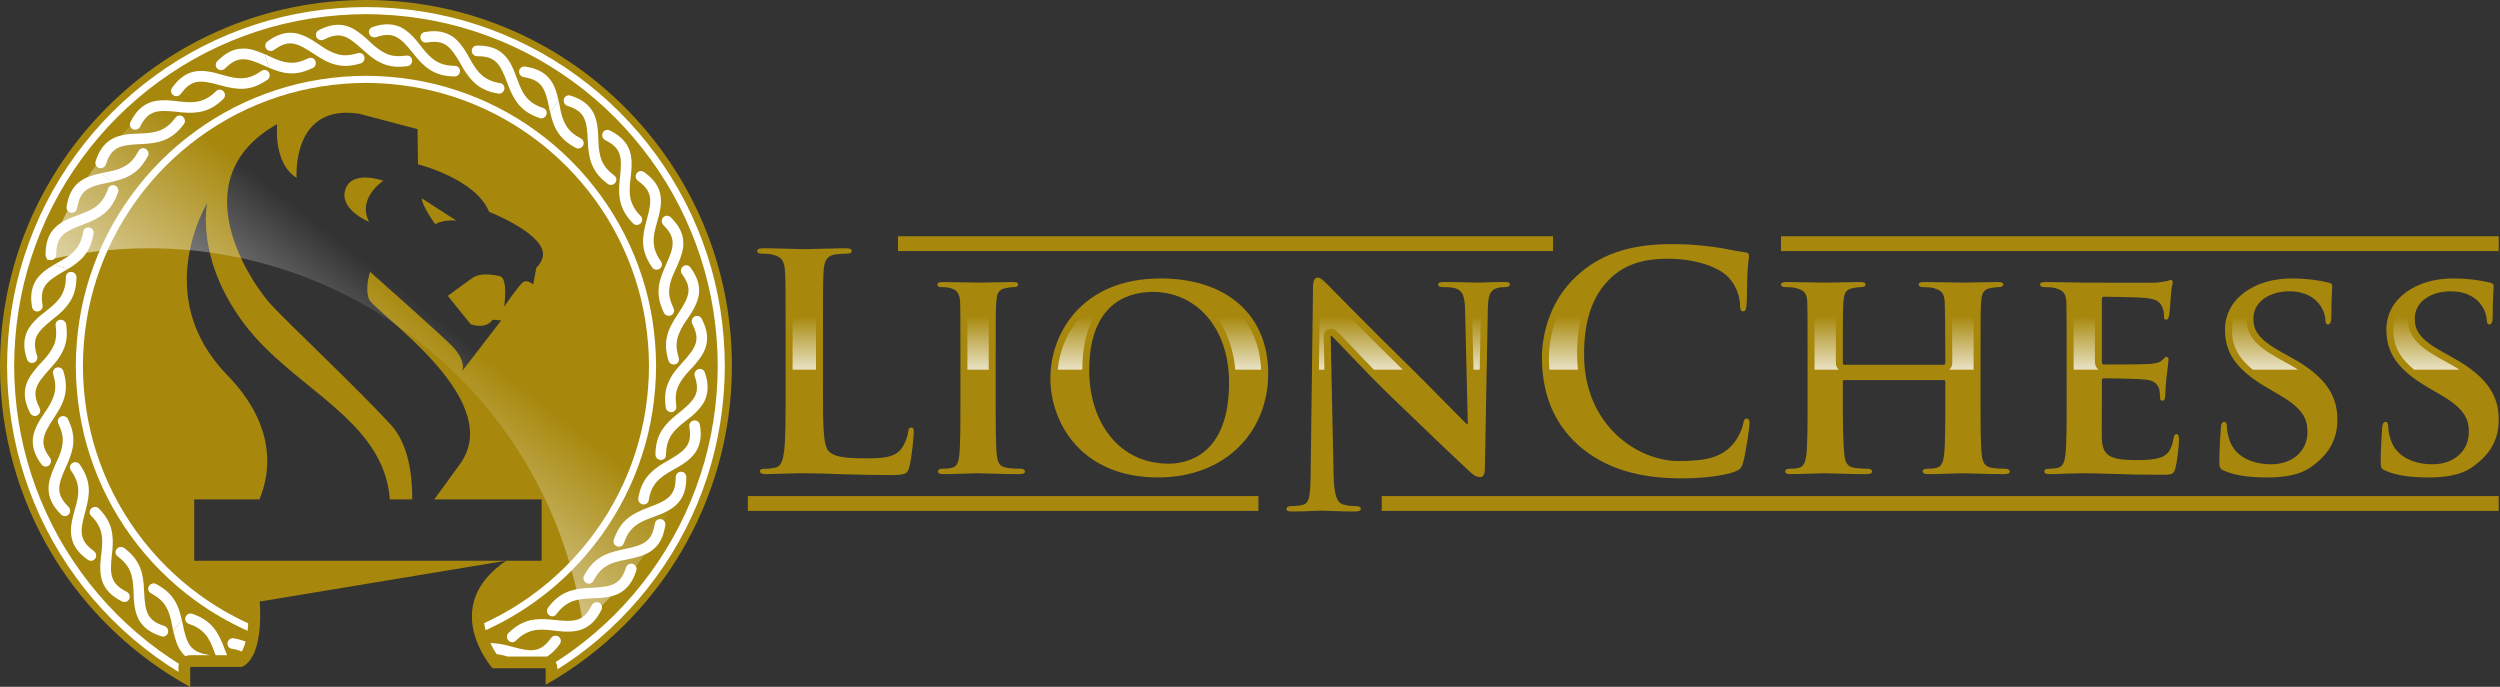 <?xml version="1.0" encoding="utf-8"?>
<!-- Generator: Adobe Illustrator 16.0.0, SVG Export Plug-In . SVG Version: 6.00 Build 0)  -->
<!DOCTYPE svg PUBLIC "-//W3C//DTD SVG 1.1//EN" "http://www.w3.org/Graphics/SVG/1.1/DTD/svg11.dtd">
<svg version="1.1" id="Layer_1" xmlns="http://www.w3.org/2000/svg" xmlns:xlink="http://www.w3.org/1999/xlink" x="0px" y="0px"
	 width="653.989px" height="179.666px" viewBox="0 0 653.989 179.666" enable-background="new 0 0 653.989 179.666"
	 xml:space="preserve">
<rect x="0" y="0" width="653.989" height="179.666" fill="#333333" stroke="none"/>
<g>
	<g>
		<g>
			<path fill="#A7880C" d="M191.462,95.73c0-52.869-42.86-95.73-95.733-95.73C42.861,0,0,42.861,0,95.73
				c0,36.208,20.105,67.716,49.758,83.982v-5.248h13.536c6.058-2.85,4.633-17.101,4.633-17.101l64.48-10.686H50.803v-16.031h17.06
				c2.856-6.851,4.688-19.061-8.459-32.576c-20.137-20.701-5.217-44.885-5.217-44.885s-3.188,14.385,9.7,31.542
				c12.782,17.02,36.538,24.913,38.1,45.919h5.854c0.039-6.296-0.954-14.462-5.599-19.533c-8.409-9.18-26.659-26.384-31.301-31.38
				c-4.641-4.994-24.333-32.696,1.569-47.271c0,0-1.151,10.206,5.085,14.06c0,0-1.426-19.538,16.36-16.766l15.267,4.023l0.129,9.205
				c0,0,15.098,3.753,18.587,12.427c0,0,15.304,5.954,14.055,11.808c0,0-0.251,1.443-1.695,2.829l-0.817,4.396
				c0,0-1.648-1.581-2.854-0.468c-1.202,1.118-4.735,6.244-4.735,6.244s1.089-7.51-1.142-7.972c0,0-4.722-1.257-7.104,0.424
				c-2.378,1.677-6.496,4.724-6.496,4.724l5.992,7.431c0,0,3.884,1.488,5.728-1.19l2.245,0.186l-10.203,13.25
				c0,0,1.37-2.682-3.151-7.061c-4.521-4.372-20.922-18.875-20.922-18.875s-1.426,3.754-0.369,7.027
				c1.048,3.275,35.43,25.621,24.264,42.657l-7.124,9.826h28.09v16.031h-9.289c-17.811,12.114-3.563,28.145-3.563,28.145h13.896
				v4.31C171.824,162.706,191.462,131.514,191.462,95.73z"/>
			<path fill="#A7880C" d="M119.389,57.717l-9.039-5.828c-0.018,1.916,3.479,6.734,3.479,6.734
				C116.374,57.319,119.389,57.717,119.389,57.717z"/>
			<path fill="#A7880C" d="M100.291,47.288c0,0-8.229-2.989-9.946,2.272c-1.714,5.26,6.188,8.473,6.188,8.473
				C93.35,51.716,100.291,47.288,100.291,47.288z"/>
		</g>
		<g>
			<path fill="#FFFFFF" d="M181.824,118.489c1.314-1.923,1.817-4.255,1.248-7.358c-0.134-0.79-0.859-1.291-1.618-1.132
				c-0.759,0.159-1.257,0.898-1.122,1.669c0.767,4.611-0.905,6.128-5.515,8.785c-0.387,0.211-0.749,0.414-1.097,0.619l0.004,0.002
				c-1.828,1.066-3.05,2.081-4.096,3.223c-1.384,1.622-2.251,3.536-2.648,6.047c-0.137,0.708,0.358,1.417,1.105,1.581
				c0.745,0.157,1.501-0.303,1.612-1.042c0.306-2.078,1.012-3.554,2.068-4.829c0.975-1.115,2.344-2.055,4.39-3.186
				c0.393-0.218,0.776-0.426,1.14-0.639l-0.681-0.22l0.674,0.219C179.306,121.087,180.733,119.945,181.824,118.489z"/>
			<path fill="#FFFFFF" d="M179.535,124.787c-0.012-0.81-0.654-1.418-1.424-1.383c-0.768,0.039-1.375,0.691-1.353,1.474
				c-0.027,4.667-1.858,5.916-6.879,7.782c-2.569,0.936-4.31,1.814-5.727,2.979c-1.626,1.374-2.765,3.146-3.588,5.538
				c-0.237,0.68,0.141,1.467,0.853,1.741c0.71,0.28,1.5-0.077,1.753-0.777c0.67-1.977,1.537-3.365,2.826-4.424
				c1.092-0.971,2.641-1.657,4.834-2.453c2.737-0.969,4.804-1.891,6.283-3.415C178.783,130.181,179.564,127.923,179.535,124.787z"/>
			<path fill="#FFFFFF" d="M151.99,164.734c2.2-0.779,3.961-2.379,5.341-5.212c0.356-0.716,0.066-1.547-0.642-1.866
				c-0.706-0.317-1.548-0.017-1.892,0.682c-2.096,4.183-4.336,4.424-9.629,3.86c-0.434-0.055-0.853-0.1-1.252-0.139l0.002,0.004
				c-2.103-0.207-3.696-0.113-5.209,0.204c-2.068,0.505-3.897,1.547-5.698,3.342c-0.523,0.492-0.543,1.362-0.026,1.932
				c0.509,0.567,1.382,0.624,1.919,0.105c1.465-1.511,2.906-2.283,4.506-2.696c1.437-0.342,3.105-0.29,5.427-0.004
				c0.445,0.055,0.877,0.106,1.295,0.151l-0.007-0.004C148.431,165.354,150.252,165.272,151.99,164.734z"/>
			<path fill="#FFFFFF" d="M174.048,137.378c0.104-0.796-0.434-1.503-1.201-1.586c-0.769-0.083-1.443,0.479-1.562,1.248
				c-0.763,4.593-2.745,5.558-8.006,6.616c-0.426,0.083-0.828,0.171-1.22,0.261l1.656,1.204l-1.649-1.2
				c-2.019,0.487-3.613,0.985-4.887,1.809c-1.856,1.079-3.219,2.687-4.412,4.917c-0.329,0.641-0.078,1.48,0.585,1.861
				c0.657,0.382,1.488,0.147,1.837-0.512c1.005-1.817,2.012-3.111,3.481-3.935c1.26-0.765,2.822-1.265,5.169-1.667
				c0.436-0.088,0.854-0.173,1.264-0.266l-0.006-0.003c2.223-0.496,4.043-1.061,5.456-2.151
				C172.458,142.584,173.568,140.477,174.048,137.378z"/>
			<path fill="#FFFFFF" d="M166.45,149.257c0.26-0.755-0.189-1.549-0.921-1.745c-0.731-0.197-1.538,0.214-1.771,0.96
				c-1.427,4.455-3.601,5.039-8.928,5.283c-2.74,0.091-4.677,0.39-6.365,1.072c-1.986,0.802-3.607,2.133-5.121,4.179
				c-0.422,0.585-0.325,1.423,0.276,1.913c0.599,0.496,1.464,0.4,1.9-0.211c1.248-1.674,2.509-2.71,4.046-3.349
				c1.388-0.526,2.993-0.79,5.362-0.834c2.913-0.064,5.126-0.348,7.037-1.303C164.033,154.125,165.501,152.251,166.45,149.257z"/>
			<path fill="#FFFFFF" d="M184.39,97.463c-0.254-0.761-1.047-1.141-1.769-0.869c-0.726,0.271-1.11,1.079-0.863,1.817
				c1.466,4.441,0.061,6.194-4.094,9.532c-2.188,1.676-3.534,3.065-4.52,4.606c-1.129,1.817-1.668,3.845-1.681,6.386
				c0,0.723,0.572,1.341,1.348,1.387c0.777,0.049,1.414-0.535,1.408-1.286c0.031-2.089,0.442-3.668,1.302-5.085
				c0.814-1.245,1.969-2.398,3.848-3.831c2.354-1.763,3.91-3.303,4.93-5.195C185.285,102.815,185.423,100.44,184.39,97.463z"/>
			<path fill="#FFFFFF" d="M156.527,36.532c-0.067-2.911-0.346-5.126-1.302-7.037c-1.098-2.071-2.971-3.535-5.964-4.485
				c-0.754-0.26-1.551,0.187-1.749,0.921c-0.191,0.731,0.216,1.538,0.962,1.77c4.457,1.428,5.043,3.6,5.283,8.929
				c0.087,2.739,0.388,4.676,1.075,6.368c0.803,1.979,2.129,3.605,4.177,5.116c0.583,0.424,1.424,0.325,1.916-0.274
				c0.492-0.6,0.399-1.464-0.214-1.902c-1.67-1.249-2.711-2.507-3.347-4.043C156.837,40.502,156.576,38.902,156.527,36.532z"/>
			<path fill="#FFFFFF" d="M173.474,56.886c-0.522,0.578-0.446,1.446,0.085,2c3.289,3.305,2.899,5.483,0.663,10.366
				c-0.181,0.394-0.35,0.771-0.501,1.135l0.007-0.003c-0.791,1.922-1.322,3.504-1.411,5.018c-0.225,2.134,0.294,4.174,1.376,6.456
				c0.326,0.646,1.151,0.933,1.85,0.623c0.696-0.308,0.999-1.116,0.672-1.788c-0.865-1.885-1.341-3.451-1.127-5.129
				c0.113-1.468,0.628-3.022,1.684-5.16c0.184-0.406,0.362-0.797,0.525-1.179l-0.007,0.003c0.899-2.085,1.521-3.899,1.464-5.684
				c-0.013-2.357-1.067-4.493-3.288-6.703C174.877,56.287,173.992,56.315,173.474,56.886z"/>
			<path fill="#FFFFFF" d="M178.671,69.692c-0.596,0.479-0.734,1.372-0.266,1.998c2.765,3.775,1.969,5.877-0.982,10.332
				c-1.502,2.259-2.479,4.01-2.87,5.771c-0.566,2.08-0.387,4.174,0.337,6.601c0.217,0.689,0.994,1.103,1.728,0.907
				c0.739-0.193,1.152-0.947,0.938-1.661c-0.581-1.997-0.746-3.624-0.314-5.242c0.416-1.437,1.091-2.88,2.487-4.828
				c1.631-2.386,2.75-4.352,3.077-6.454c0.339-2.323-0.317-4.611-2.185-7.141C180.159,69.322,179.261,69.215,178.671,69.692z"/>
			<path fill="#FFFFFF" d="M181.681,82.814c-0.672,0.382-0.93,1.242-0.571,1.93c2.14,4.158,1.037,6.107-2.563,10.059
				c-0.289,0.32-0.561,0.626-0.812,0.923h0.006c-1.435,1.583-2.321,2.93-2.903,4.345c-0.871,1.966-1.023,4.065-0.672,6.573
				c0.113,0.714,0.82,1.24,1.575,1.16c0.754-0.08,1.277-0.759,1.177-1.5c-0.272-2.062-0.185-3.695,0.484-5.23
				c0.624-1.355,1.523-2.682,3.189-4.388c0.313-0.329,0.617-0.645,0.9-0.96h-0.007c1.476-1.702,2.597-3.228,3.143-4.947
				c0.665-2.237,0.405-4.598-1.067-7.384C183.195,82.682,182.359,82.43,181.681,82.814z"/>
			<path fill="#FFFFFF" d="M38.697,40.808c0.331-0.64,0.074-1.479-0.587-1.859c-0.659-0.382-1.485-0.146-1.838,0.514
				c-1.004,1.816-2.009,3.108-3.481,3.931c-1.258,0.767-2.82,1.266-5.166,1.669c-0.438,0.086-0.859,0.171-1.265,0.263l3.034,2.21
				c2.015-0.491,3.613-0.987,4.889-1.806C36.139,44.646,37.496,43.037,38.697,40.808z"/>
			<path fill="#FFFFFF" d="M58.8,169.877c-0.937-2.567-1.814-4.312-2.978-5.728c-1.375-1.625-3.147-2.766-5.542-3.592
				c-0.679-0.232-1.465,0.144-1.74,0.857c-0.278,0.712,0.076,1.502,0.778,1.751c1.977,0.673,3.368,1.535,4.423,2.827
				c0.971,1.093,1.654,2.643,2.452,4.835c0.071,0.199,0.142,0.369,0.212,0.561h2.985C59.196,170.917,59.003,170.424,58.8,169.877z"
				/>
			<path fill="#FFFFFF" d="M164.738,39.469c-0.777-2.199-2.377-3.961-5.211-5.34c-0.716-0.358-1.547-0.065-1.865,0.642
				c-0.322,0.706-0.018,1.549,0.682,1.893c4.178,2.094,4.419,4.332,3.861,9.626c-0.056,0.435-0.103,0.854-0.146,1.25l0.007-0.005
				c-0.204,2.105-0.111,3.701,0.209,5.213c0.504,2.071,1.545,3.898,3.34,5.698c0.492,0.523,1.362,0.54,1.933,0.026
				c0.565-0.509,0.623-1.381,0.104-1.918c-1.513-1.462-2.281-2.906-2.7-4.508c-0.332-1.434-0.286-3.104,0-5.424
				c0.054-0.445,0.105-0.876,0.152-1.297l-0.006,0.006C165.36,43.026,165.272,41.204,164.738,39.469z"/>
			<path fill="#FFFFFF" d="M146.104,166.528c-0.649-0.422-1.521-0.248-1.963,0.398c-2.758,3.754-4.977,3.7-10.136,2.264
				c-2.319-0.658-4.093-0.966-5.734-0.951c0.548,1.139,1.125,2.101,1.627,2.854c0.862,0.12,1.824,0.343,2.928,0.652h9.914
				c0.108,0,0.207,0.022,0.315,0.032c1.206-0.721,2.321-1.802,3.389-3.294C146.908,167.82,146.746,166.951,146.104,166.528z"/>
			<path fill="#FFFFFF" d="M26.726,151.985c0.775,2.205,2.376,3.962,5.21,5.34c0.717,0.361,1.546,0.065,1.865-0.641
				c0.318-0.709,0.02-1.545-0.682-1.891c-4.181-2.099-4.424-4.335-3.862-9.63c0.056-0.435,0.104-0.854,0.143-1.247l-0.006,0.004
				c0.206-2.107,0.112-3.701-0.205-5.218c-0.504-2.069-1.544-3.898-3.342-5.694c-0.492-0.523-1.362-0.54-1.932-0.028
				c-0.567,0.51-0.621,1.384-0.104,1.92c1.513,1.464,2.283,2.908,2.699,4.507c0.336,1.436,0.285,3.103,0.002,5.426
				c-0.057,0.441-0.109,0.875-0.153,1.295l1.828-1.331l-1.821,1.328C26.101,148.425,26.188,150.252,26.726,151.985z"/>
			<path fill="#FFFFFF" d="M18.683,140.337c0.364,2.332,1.745,4.281,4.293,6.104c0.661,0.465,1.53,0.305,1.951-0.34
				c0.424-0.651,0.25-1.522-0.396-1.963c-3.756-2.758-3.7-4.974-2.262-10.136c0.738-2.623,1.066-4.56,0.944-6.382
				c-0.143-2.13-0.937-4.078-2.377-6.155c-0.411-0.59-1.27-0.746-1.912-0.331c-0.642,0.412-0.817,1.262-0.396,1.874
				c1.189,1.71,1.836,3.212,1.92,4.889c0.142,1.451-0.198,3.102-0.854,5.354C18.79,136.022,18.31,138.256,18.683,140.337z"/>
			<path fill="#FFFFFF" d="M172.777,51.117c-0.362-2.33-1.744-4.278-4.292-6.104c-0.659-0.463-1.53-0.3-1.951,0.344
				c-0.428,0.646-0.251,1.517,0.397,1.96c3.754,2.76,3.699,4.973,2.262,10.135c-0.741,2.624-1.067,4.56-0.948,6.381
				c0.147,2.129,0.938,4.082,2.379,6.159c0.415,0.588,1.272,0.745,1.913,0.329c0.643-0.414,0.817-1.26,0.396-1.874
				c-1.191-1.71-1.838-3.212-1.916-4.887c-0.147-1.453,0.194-3.102,0.847-5.354C172.67,55.433,173.153,53.202,172.777,51.117z"/>
			<path fill="#FFFFFF" d="M146.132,26.358l-2.206,3.031c0.489,2.016,0.985,3.616,1.808,4.892c1.076,1.855,2.688,3.213,4.916,4.411
				c0.642,0.334,1.485,0.074,1.858-0.586c0.385-0.658,0.149-1.486-0.511-1.835c-1.815-1.006-3.107-2.013-3.932-3.485
				c-0.766-1.256-1.264-2.817-1.669-5.164C146.309,27.186,146.229,26.764,146.132,26.358z"/>
			<path fill="#FFFFFF" d="M23.543,119.185c2.452,7.551,6.102,14.721,10.791,21.144c4.668,6.437,10.361,12.128,16.798,16.797
				c4.249,3.099,8.832,5.738,13.63,7.884c0.08-0.638,0.137-1.286,0.179-1.943c-4.472-2.045-8.743-4.535-12.718-7.438
				c-6.279-4.557-11.836-10.111-16.392-16.391c-4.574-6.266-8.133-13.259-10.523-20.625c-2.413-7.366-3.583-15.108-3.622-22.886
				c0.039-7.772,1.208-15.518,3.622-22.882c2.39-7.363,5.949-14.358,10.523-20.622c4.556-6.281,10.113-11.836,16.392-16.391
				c6.265-4.577,13.259-8.136,20.623-10.529c7.366-2.409,15.11-3.578,22.883-3.622c7.776,0.043,15.52,1.212,22.885,3.622
				c7.367,2.394,14.36,5.953,20.625,10.529c6.281,4.554,11.836,10.11,16.394,16.391c4.57,6.264,8.131,13.259,10.52,20.622
				c2.414,7.364,3.581,15.11,3.622,22.882c-0.041,7.777-1.208,15.52-3.622,22.886c-2.389,7.366-5.949,14.359-10.52,20.625
				c-4.558,6.279-10.112,11.834-16.394,16.391c-3.932,2.871-8.153,5.341-12.574,7.375c0.087,0.638,0.209,1.262,0.363,1.862
				c4.678-2.119,9.149-4.71,13.3-7.739c6.438-4.669,12.13-10.36,16.8-16.797c4.687-6.422,8.34-13.592,10.789-21.144
				c2.474-7.555,3.674-15.492,3.711-23.459c-0.037-7.963-1.237-15.902-3.711-23.454c-2.449-7.552-6.103-14.722-10.789-21.143
				c-4.67-6.435-10.361-12.129-16.8-16.799c-6.421-4.688-13.587-8.338-21.141-10.79c-7.552-2.475-15.488-3.673-23.458-3.71
				c-7.962,0.037-15.904,1.236-23.456,3.71c-7.55,2.452-14.721,6.102-21.142,10.79C44.695,39,39.002,44.695,34.334,51.129
				c-4.689,6.42-8.339,13.591-10.791,21.143c-2.475,7.551-3.672,15.491-3.712,23.454C19.871,103.692,21.069,111.63,23.543,119.185z"
				/>
			<path fill="#FFFFFF" d="M59.535,168.087c-0.16,0.734,0.301,1.493,1.042,1.608c1.016,0.15,1.883,0.401,2.659,0.734
				c0.41-0.679,0.74-1.571,1.003-2.583c-0.939-0.389-1.962-0.688-3.127-0.872C60.41,166.839,59.695,167.337,59.535,168.087z"/>
			<path fill="#FFFFFF" d="M23.372,59.533c-0.738-0.16-1.497,0.3-1.609,1.042c-0.309,2.076-1.012,3.554-2.069,4.826
				c-0.973,1.113-2.341,2.056-4.391,3.187c-0.394,0.216-0.773,0.427-1.14,0.637l3.569,1.159c1.834-1.068,3.056-2.082,4.101-3.225
				c1.38-1.623,2.251-3.535,2.648-6.05C24.618,60.409,24.123,59.692,23.372,59.533z"/>
			<path fill="#FFFFFF" d="M12.794,121.764c0.592-0.479,0.729-1.375,0.266-1.999c-2.764-3.775-1.972-5.878,0.981-10.333
				c1.503-2.259,2.477-4.01,2.869-5.77c0.566-2.079,0.388-4.172-0.336-6.6c-0.22-0.69-0.994-1.104-1.732-0.907
				c-0.735,0.193-1.152,0.946-0.933,1.659c0.578,1.999,0.743,3.625,0.312,5.244c-0.414,1.436-1.091,2.881-2.486,4.826
				c-1.635,2.386-2.751,4.351-3.079,6.457c-0.337,2.322,0.321,4.61,2.187,7.139C11.299,122.131,12.203,122.243,12.794,121.764z"/>
			<path fill="#FFFFFF" d="M7.073,93.99c0.253,0.764,1.046,1.146,1.77,0.872c0.727-0.273,1.11-1.078,0.859-1.818
				c-1.464-4.441-0.06-6.192,4.095-9.532c2.19-1.676,3.535-3.066,4.522-4.608c1.126-1.815,1.664-3.841,1.681-6.384
				c-0.004-0.723-0.573-1.342-1.35-1.388c-0.775-0.048-1.414,0.535-1.408,1.288c-0.028,2.086-0.439,3.665-1.3,5.084
				c-0.815,1.245-1.968,2.396-3.847,3.829c-2.353,1.763-3.906,3.306-4.93,5.198C6.178,88.639,6.038,91.015,7.073,93.99z"/>
			<path fill="#FFFFFF" d="M17.986,134.569c0.523-0.578,0.447-1.444-0.084-2.002c-3.284-3.305-2.897-5.482-0.665-10.363
				c0.184-0.397,0.35-0.773,0.505-1.136l-0.009,0.003c0.791-1.918,1.328-3.503,1.414-5.018c0.224-2.135-0.295-4.174-1.38-6.457
				c-0.32-0.647-1.149-0.931-1.847-0.621c-0.695,0.307-0.995,1.117-0.671,1.789c0.866,1.882,1.34,3.452,1.128,5.127
				c-0.118,1.466-0.629,3.023-1.687,5.16c-0.185,0.405-0.361,0.796-0.526,1.178l0.009-0.001c-0.9,2.085-1.525,3.897-1.463,5.684
				c0.007,2.354,1.064,4.491,3.285,6.701C16.583,135.168,17.471,135.137,17.986,134.569z"/>
			<path fill="#FFFFFF" d="M9.78,108.641c0.676-0.384,0.934-1.242,0.573-1.931c-2.141-4.157-1.035-6.106,2.56-10.059
				c0.292-0.32,0.565-0.626,0.817-0.926h-0.007c1.433-1.579,2.322-2.926,2.903-4.337c0.874-1.969,1.02-4.069,0.671-6.576
				c-0.112-0.714-0.818-1.241-1.574-1.16c-0.755,0.08-1.281,0.758-1.172,1.498c0.271,2.062,0.179,3.694-0.487,5.229
				c-0.628,1.356-1.524,2.684-3.192,4.389c-0.314,0.331-0.614,0.644-0.901,0.956h0.009c-1.477,1.705-2.597,3.234-3.146,4.949
				c-0.666,2.238-0.403,4.6,1.068,7.387C8.264,108.773,9.106,109.024,9.78,108.641z"/>
			<path fill="#FFFFFF" d="M9.637,72.967c-1.317,1.924-1.816,4.252-1.25,7.359c0.135,0.79,0.861,1.288,1.619,1.129
				c0.757-0.159,1.259-0.897,1.121-1.665c-0.761-4.615,0.907-6.131,5.517-8.787c0.386-0.21,0.752-0.416,1.098-0.617l-3.569-1.159
				C12.156,70.368,10.728,71.511,9.637,72.967z"/>
			<path fill="#FFFFFF" d="M17.412,54.076c-0.104,0.8,0.437,1.502,1.203,1.585c0.771,0.083,1.443-0.479,1.563-1.245
				c0.76-4.593,2.744-5.559,8.006-6.619c0.426-0.083,0.833-0.169,1.216-0.257l-3.033-2.208c-2.222,0.49-4.045,1.057-5.457,2.148
				C19.002,48.871,17.894,50.98,17.412,54.076z"/>
			<path fill="#FFFFFF" d="M11.925,66.672c0.014,0.806,0.654,1.413,1.424,1.378c0.772-0.038,1.376-0.692,1.356-1.472
				c0.021-4.665,1.854-5.915,6.876-7.782c2.564-0.936,4.311-1.816,5.726-2.975c1.626-1.377,2.766-3.149,3.589-5.544
				c0.237-0.679-0.142-1.466-0.854-1.742c-0.712-0.278-1.501,0.079-1.753,0.778c-0.672,1.976-1.532,3.368-2.826,4.425
				c-1.09,0.971-2.642,1.655-4.837,2.452c-2.729,0.97-4.802,1.894-6.277,3.419C12.678,61.271,11.901,63.531,11.925,66.672z"/>
			<path fill="#FFFFFF" d="M185.019,66.72c-3.036-9.359-7.557-18.236-13.351-26.171c-5.775-7.955-12.804-14.984-20.754-20.757
				c-7.943-5.794-16.814-10.316-26.176-13.354c-9.356-3.059-19.197-4.555-29.009-4.59C85.92,1.882,76.077,3.378,66.72,6.438
				c-9.356,3.038-18.232,7.56-26.17,13.354c-7.953,5.773-14.982,12.802-20.756,20.757C14,48.484,9.478,57.361,6.44,66.72
				c-3.061,9.355-4.554,19.198-4.59,29.006c0.036,9.812,1.529,19.653,4.59,29.014c3.038,9.356,7.56,18.23,13.354,26.17
				c5.773,7.952,12.803,14.98,20.756,20.756c1.988,1.451,4.034,2.82,6.133,4.107v-1.309c0-0.284,0.051-0.551,0.122-0.814
				c-1.758-1.104-3.486-2.259-5.164-3.482c-7.797-5.661-14.689-12.553-20.349-20.351c-5.681-7.782-10.114-16.479-13.09-25.654
				c-3.001-9.168-4.464-18.813-4.501-28.437c0.037-9.619,1.5-19.264,4.501-28.435c2.976-9.172,7.409-17.872,13.09-25.651
				c5.66-7.799,12.551-14.692,20.349-20.35c7.782-5.681,16.48-10.113,25.651-13.091c9.173-2.999,18.82-4.462,28.437-4.499
				c9.624,0.036,19.269,1.5,28.441,4.499c9.172,2.978,17.868,7.41,25.651,13.087c7.797,5.661,14.688,12.554,20.347,20.353
				c5.682,7.779,10.113,16.479,13.09,25.651c3.003,9.171,4.467,18.816,4.504,28.435c-0.037,9.623-1.501,19.269-4.504,28.437
				c-2.977,9.175-7.408,17.872-13.09,25.654c-5.659,7.798-12.55,14.689-20.347,20.351c-1.46,1.062-2.958,2.067-4.472,3.042
				c0.287,0.471,0.462,1.019,0.462,1.613v0.288c1.737-1.097,3.443-2.238,5.103-3.445c7.95-5.775,14.979-12.804,20.754-20.756
				c5.794-7.939,10.314-16.814,13.351-26.17c3.063-9.361,4.558-19.201,4.593-29.014C189.576,85.918,188.082,76.075,185.019,66.72z"
				/>
			<path fill="#FFFFFF" d="M48.495,171.669c0.386-0.178,0.812-0.28,1.263-0.28h4.977c-0.104-0.039-0.2-0.093-0.314-0.111
				c-4.594-0.754-5.561-2.745-6.619-8.007c-0.084-0.42-0.172-0.83-0.258-1.211l-2.208,3.034c0.49,2.218,1.058,4.039,2.15,5.453
				C47.786,170.96,48.126,171.327,48.495,171.669z"/>
			<path fill="#FFFFFF" d="M45.329,165.098l2.209-3.034c-0.49-2.014-0.986-3.614-1.808-4.89c-1.08-1.854-2.691-3.211-4.918-4.412
				c-0.642-0.334-1.481-0.074-1.862,0.588c-0.382,0.658-0.145,1.483,0.513,1.834c1.816,1.007,3.109,2.014,3.933,3.485
				c0.766,1.255,1.267,2.817,1.668,5.164C45.153,164.27,45.237,164.69,45.329,165.098z"/>
			<path fill="#FFFFFF" d="M34.933,154.926c0.064,2.911,0.347,5.124,1.303,7.033c1.097,2.071,2.973,3.536,5.965,4.486
				c0.754,0.259,1.551-0.186,1.746-0.921c0.195-0.73-0.217-1.536-0.958-1.771c-4.457-1.428-5.041-3.6-5.286-8.93
				c-0.088-2.737-0.387-4.674-1.073-6.364c-0.8-1.981-2.129-3.61-4.176-5.117c-0.585-0.426-1.424-0.323-1.916,0.274
				c-0.494,0.6-0.402,1.461,0.212,1.898c1.673,1.249,2.712,2.51,3.349,4.044C34.625,150.952,34.888,152.553,34.933,154.926z"/>
			<path fill="#FFFFFF" d="M39.472,26.72c-2.202,0.779-3.962,2.379-5.339,5.212c-0.36,0.716-0.066,1.547,0.64,1.865
				c0.707,0.318,1.547,0.017,1.891-0.683c2.099-4.178,4.336-4.421,9.632-3.861c0.434,0.057,0.85,0.105,1.248,0.145l-0.71-0.974
				l0.705,0.966c2.106,0.208,3.699,0.114,5.215-0.203c2.07-0.502,3.897-1.544,5.696-3.342c0.522-0.492,0.541-1.362,0.028-1.932
				c-0.507-0.566-1.383-0.62-1.921-0.104c-1.461,1.513-2.906,2.283-4.506,2.696c-1.436,0.34-3.102,0.29-5.424,0.007
				c-0.447-0.059-0.875-0.11-1.297-0.153l0.005,0.006C43.03,26.098,41.206,26.187,39.472,26.72z"/>
			<path fill="#FFFFFF" d="M104.928,7.16c-2.108-0.984-4.488-1.123-7.458-0.09c-0.768,0.251-1.146,1.046-0.873,1.77
				c0.272,0.728,1.083,1.11,1.818,0.859c4.439-1.462,6.193-0.06,9.53,4.092c1.681,2.195,3.067,3.54,4.609,4.525
				c1.813,1.125,3.842,1.665,6.387,1.682c0.721-0.006,1.342-0.576,1.385-1.353c0.053-0.775-0.532-1.413-1.284-1.409
				c-2.088-0.028-3.672-0.438-5.086-1.3c-1.243-0.816-2.399-1.966-3.831-3.845C108.361,9.735,106.82,8.185,104.928,7.16z"/>
			<path fill="#FFFFFF" d="M95.729,9.977C94.027,8.5,92.498,7.379,90.781,6.83c-2.238-0.665-4.599-0.403-7.385,1.067
				c-0.712,0.365-0.964,1.205-0.58,1.882c0.385,0.674,1.241,0.929,1.933,0.571c4.156-2.143,6.107-1.034,10.056,2.561
				c0.318,0.29,0.628,0.561,0.924,0.816v-0.006c1.582,1.432,2.93,2.322,4.345,2.901c1.97,0.875,4.065,1.023,6.573,0.673
				c0.71-0.113,1.24-0.82,1.159-1.576c-0.079-0.756-0.758-1.281-1.496-1.173c-2.062,0.272-3.699,0.181-5.229-0.488
				c-1.361-0.624-2.687-1.524-4.395-3.189c-0.327-0.313-0.641-0.615-0.957-0.901V9.977z"/>
			<path fill="#FFFFFF" d="M122.232,14.16l-0.002,0.006c-1.141-2.014-2.283-3.442-3.734-4.531c-1.927-1.317-4.26-1.815-7.365-1.251
				c-0.788,0.135-1.286,0.862-1.127,1.621c0.154,0.756,0.895,1.256,1.664,1.119c4.616-0.759,6.13,0.905,8.787,5.519
				c0.212,0.385,0.413,0.752,0.618,1.095v-0.006c1.071,1.833,2.084,3.052,3.227,4.099c1.622,1.382,3.536,2.253,6.045,2.648
				c0.706,0.136,1.423-0.357,1.583-1.109c0.156-0.741-0.3-1.498-1.04-1.609c-2.08-0.311-3.556-1.013-4.829-2.071
				c-1.113-0.973-2.056-2.342-3.188-4.388C122.654,14.906,122.447,14.527,122.232,14.16z"/>
			<path fill="#FFFFFF" d="M69.977,10.838c-0.654,0.459-0.761,1.361-0.282,1.954c0.479,0.592,1.372,0.729,1.997,0.266
				c3.777-2.765,5.879-1.973,10.335,0.979c2.257,1.503,4.006,2.476,5.77,2.868c2.078,0.569,4.172,0.391,6.6-0.335
				c0.689-0.218,1.103-0.994,0.907-1.729c-0.195-0.735-0.948-1.153-1.663-0.933c-1.997,0.574-3.622,0.742-5.241,0.311
				c-1.438-0.415-2.881-1.091-4.827-2.486c-2.387-1.634-4.353-2.751-6.457-3.08C74.794,8.316,72.504,8.975,69.977,10.838z"/>
			<path fill="#FFFFFF" d="M25.014,42.198c-0.259,0.753,0.187,1.549,0.918,1.749c0.733,0.191,1.539-0.22,1.773-0.963
				c1.424-4.459,3.598-5.041,8.93-5.284c2.735-0.091,4.674-0.387,6.363-1.073c1.981-0.801,3.609-2.129,5.119-4.177
				c0.425-0.583,0.325-1.424-0.276-1.915c-0.6-0.492-1.464-0.402-1.898,0.211c-1.25,1.673-2.51,2.715-4.043,3.35
				c-1.396,0.529-2.996,0.791-5.366,0.834c-2.912,0.063-5.126,0.347-7.036,1.303C27.426,37.33,25.961,39.208,25.014,42.198z"/>
			<path fill="#FFFFFF" d="M131.85,14.343c-1.667-1.669-3.923-2.445-7.061-2.42c-0.811,0.012-1.419,0.654-1.378,1.423
				c0.034,0.774,0.686,1.377,1.472,1.358c4.664,0.019,5.914,1.854,7.778,6.876c0.935,2.565,1.815,4.308,2.975,5.724
				c1.379,1.627,3.151,2.767,5.546,3.591c0.679,0.233,1.467-0.143,1.74-0.856c0.275-0.711-0.074-1.499-0.778-1.752
				c-1.974-0.672-3.366-1.533-4.428-2.825c-0.968-1.092-1.652-2.645-2.448-4.838C134.295,17.892,133.375,15.819,131.85,14.343z"/>
			<path fill="#FFFFFF" d="M70.389,17.732c1.917,0.787,3.5,1.326,5.016,1.412c2.136,0.224,4.174-0.296,6.455-1.379
				c0.648-0.321,0.933-1.152,0.624-1.849c-0.31-0.697-1.118-0.994-1.789-0.67c-1.883,0.865-3.451,1.339-5.127,1.129
				c-1.466-0.118-3.024-0.629-5.16-1.689c-0.406-0.183-0.795-0.359-1.18-0.526L70.389,17.732z"/>
			<path fill="#FFFFFF" d="M51.122,18.682c-2.334,0.363-4.28,1.746-6.105,4.291c-0.464,0.662-0.301,1.529,0.342,1.953
				c0.648,0.424,1.52,0.25,1.963-0.396c2.756-3.756,4.971-3.702,10.134-2.263c2.622,0.739,4.561,1.066,6.383,0.946
				c2.13-0.147,4.08-0.937,6.156-2.378c0.589-0.411,0.745-1.27,0.331-1.914c-0.413-0.64-1.26-0.815-1.875-0.396
				c-1.707,1.19-3.21,1.839-4.885,1.922c-1.455,0.142-3.104-0.198-5.356-0.854C55.435,18.788,53.205,18.307,51.122,18.682z"/>
			<path fill="#FFFFFF" d="M137.383,17.411c-0.801-0.108-1.506,0.435-1.586,1.201c-0.086,0.77,0.478,1.443,1.242,1.565
				c4.597,0.759,5.562,2.743,6.624,8.003c0.077,0.429,0.165,0.833,0.254,1.218l2.208-3.034c-0.488-2.221-1.057-4.044-2.148-5.458
				C142.586,19,140.479,17.89,137.383,17.411z"/>
			<path fill="#FFFFFF" d="M56.845,15.993c-0.555,0.589-0.527,1.475,0.045,1.989c0.576,0.526,1.445,0.448,2-0.082
				c3.306-3.287,5.483-2.896,10.365-0.665c0.394,0.18,0.771,0.35,1.135,0.503l-1.16-3.568c-2.084-0.9-3.897-1.523-5.681-1.463
				C61.189,12.714,59.055,13.771,56.845,15.993z"/>
		</g>
		<linearGradient id="SVGID_1_" gradientUnits="userSpaceOnUse" x1="59.551" y1="141.584" x2="108.969" y2="78.954">
			<stop  offset="0" style="stop-color:#FFFFFF"/>
			<stop  offset="1" style="stop-color:#FFFFFF;stop-opacity:0"/>
		</linearGradient>
		<path fill="url(#SVGID_1_)" d="M95.729,7.688c-38.892,0-71.953,25.361-83.572,60.403c8.565-2.038,17.493-3.147,26.684-3.147
			c57.718,0,105.479,42.593,113.597,98.06c19.145-16.162,31.335-40.318,31.335-67.274C183.772,47.184,144.274,7.688,95.729,7.688z"
			/>
	</g>
	<g>
		<g>
			<g>
				<path fill="#A7880C" d="M215.286,101.369c0,10.005,0,15.4,1.639,16.804c1.332,1.173,3.363,1.723,9.458,1.723
					c4.145,0,7.192-0.081,9.145-2.19c0.939-1.016,1.876-3.207,2.032-4.69c0.078-0.707,0.236-1.172,0.86-1.172
					c0.547,0,0.625,0.389,0.625,1.327c0,0.861-0.546,6.725-1.171,8.988c-0.47,1.72-0.861,2.111-4.924,2.111
					c-5.627,0-9.693-0.156-13.209-0.233c-3.519-0.158-6.332-0.234-9.534-0.234c-0.861,0-2.581,0-4.458,0.076
					c-1.797,0-3.829,0.158-5.392,0.158c-1.015,0-1.564-0.234-1.564-0.783c0-0.39,0.312-0.624,1.252-0.624
					c1.17,0,2.11-0.157,2.814-0.313c1.562-0.313,1.954-2.03,2.266-4.298c0.391-3.285,0.391-9.46,0.391-16.649V87.616
					c0-11.885,0-14.073-0.157-16.573c-0.155-2.659-0.78-3.909-3.361-4.454c-0.625-0.16-1.563-0.234-2.58-0.234
					c-0.858,0-1.327-0.157-1.327-0.705c0-0.547,0.547-0.704,1.719-0.704c3.673,0,8.597,0.234,10.708,0.234
					c1.875,0,7.58-0.234,10.629-0.234c1.094,0,1.643,0.157,1.643,0.704c0,0.548-0.47,0.705-1.408,0.705
					c-0.861,0-2.109,0.075-3.049,0.234c-2.112,0.39-2.737,1.719-2.891,4.454c-0.157,2.5-0.157,4.688-0.157,16.573V101.369z"/>
				<linearGradient id="SVGID_2_" gradientUnits="userSpaceOnUse" x1="210.331" y1="101.106" x2="210.331" y2="82.794">
					<stop  offset="0" style="stop-color:#FFFFFF"/>
					<stop  offset="1" style="stop-color:#FFFFFF;stop-opacity:0"/>
				</linearGradient>
				<path fill="url(#SVGID_2_)" d="M207.337,87.616v9.08h6.126v-9.08c0-11.975,0-14.127,0.16-16.677
					c0.081-1.418,0.298-2.874,1.029-4.03c-1.75,0.05-3.309,0.095-4.133,0.095c-0.923,0-2.375-0.044-4.03-0.093
					c-0.157-0.007-0.32-0.011-0.48-0.015c0.84,1.141,1.083,2.573,1.17,4.033C207.337,73.489,207.337,75.642,207.337,87.616z"/>
				<path fill="#A7880C" d="M251.245,93.007c0-10.083,0-11.958-0.079-14.07c-0.156-2.265-0.858-3.049-2.344-3.516
					c-0.782-0.236-1.64-0.312-2.5-0.312c-0.704,0-1.095-0.157-1.095-0.785c0-0.389,0.548-0.544,1.643-0.544
					c2.578,0,7.268,0.155,9.221,0.155c1.72,0,6.175-0.155,8.832-0.155c0.861,0,1.408,0.155,1.408,0.544
					c0,0.628-0.392,0.785-1.095,0.785c-0.704,0-1.25,0.075-2.031,0.235c-1.877,0.312-2.424,1.25-2.58,3.592
					c-0.156,2.112-0.156,3.987-0.156,14.07v11.724c0,6.409,0,11.724,0.312,14.537c0.233,1.797,0.704,2.812,2.735,3.127
					c0.938,0.156,2.501,0.234,3.519,0.234c0.78,0,1.094,0.392,1.094,0.701c0,0.472-0.547,0.706-1.329,0.706
					c-4.533,0-9.222-0.234-11.099-0.234c-1.563,0-6.253,0.234-8.989,0.234c-0.858,0-1.328-0.234-1.328-0.706
					c0-0.309,0.234-0.701,1.094-0.701c1.017,0,1.798-0.079,2.422-0.234c1.408-0.315,1.799-1.252,2.033-3.203
					c0.312-2.737,0.312-8.052,0.312-14.461V93.007z"/>
				<linearGradient id="SVGID_3_" gradientUnits="userSpaceOnUse" x1="255.844" y1="101.106" x2="255.844" y2="82.793">
					<stop  offset="0" style="stop-color:#FFFFFF"/>
					<stop  offset="1" style="stop-color:#FFFFFF;stop-opacity:0"/>
				</linearGradient>
				<path fill="url(#SVGID_3_)" d="M253.065,93.007v3.689h5.581v-3.689c0-10.19,0-12.025,0.161-14.19
					c0.072-1.082,0.245-2.194,0.753-3.123c-1.429,0.034-2.711,0.065-3.47,0.065c-0.9,0-2.375-0.033-3.961-0.07
					c0.492,0.809,0.766,1.851,0.859,3.181C253.065,81.014,253.065,82.844,253.065,93.007z"/>
				<path fill="#A7880C" d="M274.774,98.868c0-11.332,7.973-26.025,28.841-26.025c17.352,0,28.138,9.613,28.138,24.852
					c0,15.244-11.097,27.2-28.841,27.2C282.904,124.895,274.774,110.672,274.774,98.868z M321.516,100.118
					c0-14.691-8.835-23.758-19.933-23.758c-7.659,0-16.647,4.062-16.647,20.478c0,13.677,7.816,24.463,20.79,24.463
					C310.57,121.3,321.516,119.036,321.516,100.118z"/>
				<linearGradient id="SVGID_4_" gradientUnits="userSpaceOnUse" x1="316.943" y1="101.106" x2="316.943" y2="82.793">
					<stop  offset="0" style="stop-color:#FFFFFF"/>
					<stop  offset="1" style="stop-color:#FFFFFF;stop-opacity:0"/>
				</linearGradient>
				<path fill="url(#SVGID_4_)" d="M323.155,96.696h6.733c-0.47-13.499-10.27-21.898-25.892-22.031
					C314.545,75.799,321.986,84.409,323.155,96.696z"/>
				<linearGradient id="SVGID_5_" gradientUnits="userSpaceOnUse" x1="285.407" y1="101.106" x2="285.407" y2="82.793">
					<stop  offset="0" style="stop-color:#FFFFFF"/>
					<stop  offset="1" style="stop-color:#FFFFFF;stop-opacity:0"/>
				</linearGradient>
				<path fill="url(#SVGID_5_)" d="M283.119,96.696c0.039-13.134,5.604-18.577,10.988-20.765
					c-11.05,3.208-16.614,12.005-17.401,20.765H283.119z"/>
				<path fill="#A7880C" d="M348.879,124.738c0.154,5.159,1.015,6.723,2.343,7.191c1.175,0.391,2.503,0.469,3.598,0.469
					c0.778,0,1.17,0.313,1.17,0.702c0,0.548-0.624,0.705-1.561,0.705c-4.457,0-7.658-0.234-8.912-0.234
					c-0.627,0-3.906,0.234-7.425,0.234c-0.938,0-1.564-0.079-1.564-0.705c0-0.388,0.471-0.702,1.097-0.702
					c0.936,0,2.187-0.078,3.124-0.312c1.801-0.468,2.031-2.27,2.111-8.051l0.625-49.163c0-1.33,0.472-2.267,1.175-2.267
					c0.857,0,1.796,1.015,2.967,2.188c0.859,0.862,11.177,11.413,21.182,21.181c4.689,4.613,13.834,13.992,14.852,14.928h0.312
					l-0.703-29.543c-0.075-4.066-0.704-5.239-2.342-5.863c-1.02-0.389-2.657-0.389-3.596-0.389c-0.863,0-1.098-0.314-1.098-0.703
					c0-0.551,0.703-0.626,1.72-0.626c3.597,0,7.271,0.155,8.757,0.155c0.778,0,3.36-0.155,6.72-0.155
					c0.94,0,1.563,0.076,1.563,0.626c0,0.388-0.393,0.703-1.174,0.703c-0.703,0-1.25,0-2.11,0.235
					c-1.876,0.543-2.421,1.718-2.5,5.47l-0.781,41.894c0,1.485-0.547,2.109-1.092,2.109c-1.176,0-2.112-0.703-2.815-1.406
					c-4.298-3.984-12.897-12.193-20.089-19.149c-7.502-7.192-14.771-15.24-16.102-16.414h-0.233L348.879,124.738z"/>
				<linearGradient id="SVGID_6_" gradientUnits="userSpaceOnUse" x1="386.164" y1="101.106" x2="386.164" y2="82.793">
					<stop  offset="0" style="stop-color:#FFFFFF"/>
					<stop  offset="1" style="stop-color:#FFFFFF;stop-opacity:0"/>
				</linearGradient>
				<path fill="url(#SVGID_6_)" d="M385.454,96.696h1.636c0.161-8.555,0.299-15.92,0.299-15.92c0.038-1.946,0.168-3.727,0.948-5.066
					c-0.088,0.001-0.176,0.006-0.266,0.008c-0.63,0.025-1.095,0.042-1.362,0.042c-0.592,0-1.526-0.027-2.663-0.057
					c-0.016,0-0.035,0-0.055,0c0.819,1.318,1.052,3.164,1.1,5.618L385.454,96.696z"/>
				<linearGradient id="SVGID_7_" gradientUnits="userSpaceOnUse" x1="355.984" y1="101.106" x2="355.984" y2="82.793">
					<stop  offset="0" style="stop-color:#FFFFFF"/>
					<stop  offset="1" style="stop-color:#FFFFFF;stop-opacity:0"/>
				</linearGradient>
				<path fill="url(#SVGID_7_)" d="M346.461,96.696l-0.187-8.808c-0.009-0.492,0.177-0.964,0.52-1.313
					c0.34-0.351,0.812-0.548,1.302-0.548h0.233c0.442,0,0.872,0.161,1.205,0.456c0.519,0.456,1.603,1.593,3.636,3.73
					c1.688,1.775,3.85,4.05,6.229,6.483h7.541c-8.267-8.087-16.724-16.679-19.549-19.548c0,0-1.84-1.857-2.087-2.103l-0.276,21.651
					H346.461z"/>
				<path fill="#A7880C" d="M413.055,116.611c-7.658-6.724-9.69-15.477-9.69-23.057c0-5.317,1.639-14.54,9.143-21.417
					c5.63-5.158,13.054-8.283,24.695-8.283c4.847,0,7.739,0.312,11.333,0.78c2.972,0.39,5.47,1.094,7.817,1.329
					c0.86,0.078,1.172,0.467,1.172,0.939c0,0.624-0.233,1.563-0.389,4.3c-0.158,2.579-0.079,6.876-0.237,8.439
					c-0.079,1.173-0.234,1.798-0.933,1.798c-0.63,0-0.782-0.625-0.782-1.721c-0.079-2.424-1.101-5.16-3.053-7.189
					c-2.576-2.737-8.674-4.848-15.865-4.848c-6.8,0-11.254,1.722-14.692,4.848c-5.704,5.237-7.188,12.661-7.188,20.243
					c0,18.601,14.143,27.825,24.618,27.825c6.956,0,11.178-0.782,14.303-4.378c1.327-1.485,2.346-3.752,2.66-5.159
					c0.229-1.25,0.387-1.565,1.012-1.565c0.547,0,0.704,0.552,0.704,1.177c0,0.938-0.939,7.735-1.716,10.393
					c-0.395,1.331-0.705,1.72-2.036,2.266c-3.123,1.25-9.066,1.803-14.07,1.803C429.154,125.133,420.168,122.784,413.055,116.611z"
					/>
				<linearGradient id="SVGID_8_" gradientUnits="userSpaceOnUse" x1="430.404" y1="101.106" x2="430.404" y2="82.794">
					<stop  offset="0" style="stop-color:#FFFFFF"/>
					<stop  offset="1" style="stop-color:#FFFFFF;stop-opacity:0"/>
				</linearGradient>
				<path fill="url(#SVGID_8_)" d="M412.782,96.696c-0.137-1.264-0.219-2.564-0.219-3.923c0-9.854,2.472-16.712,7.784-21.59
					c3.995-3.631,9.05-5.32,15.918-5.32c7.345,0,14.09,2.125,17.178,5.406c0.682,0.707,1.284,1.508,1.785,2.371
					c0.019-0.919,0.04-1.803,0.089-2.542c0.095-1.671,0.223-2.693,0.305-3.382c-1.126-0.143-2.257-0.37-3.45-0.602
					c-1.229-0.241-2.506-0.49-3.871-0.675c-3.443-0.447-6.254-0.762-11.099-0.762c-10.198,0-17.655,2.479-23.464,7.804
					c-7.938,7.275-8.552,17.206-8.552,20.075c0,1.073,0.048,2.118,0.134,3.142H412.782z"/>
				<path fill="#A7880C" d="M508.493,95.43c0.152,0,0.389-0.079,0.389-0.469v-1.406c0-10.083-0.081-12.506-0.156-14.618
					c-0.155-2.265-0.778-2.97-2.967-3.592c-0.547-0.16-1.719-0.235-2.66-0.235c-0.784,0-1.172-0.236-1.172-0.703
					c0-0.471,0.471-0.626,1.491-0.626c3.669,0,8.513,0.155,10.312,0.155c1.645,0,6.173-0.155,8.83-0.155
					c1.017,0,1.48,0.155,1.48,0.626c0,0.466-0.464,0.703-1.246,0.703c-0.547,0-1.173,0.075-2.028,0.235
					c-1.802,0.312-2.348,1.25-2.503,3.592c-0.154,2.112-0.154,3.987-0.154,14.07v11.724c0,6.095,0,11.333,0.31,14.223
					c0.232,1.876,0.624,3.126,2.73,3.441c0.944,0.156,2.428,0.234,3.522,0.234c0.701,0,1.098,0.392,1.098,0.701
					c0,0.472-0.55,0.706-1.412,0.706c-4.454,0-8.982-0.234-10.861-0.234c-1.565,0-6.409,0.234-9.07,0.234
					c-0.936,0-1.482-0.234-1.482-0.706c0-0.309,0.316-0.701,1.097-0.701c1.094,0,1.875-0.079,2.497-0.234
					c1.41-0.315,1.802-1.565,2.033-3.519c0.312-2.812,0.312-7.895,0.312-13.988v-5.083c0-0.234-0.236-0.389-0.389-0.389h-25.948
					c-0.233,0-0.471,0.076-0.471,0.389v5.083c0,6.093,0.08,11.175,0.394,14.065c0.232,1.876,0.626,3.126,2.657,3.441
					c0.936,0.156,2.497,0.234,3.516,0.234c0.78,0,1.092,0.392,1.092,0.701c0,0.472-0.546,0.706-1.405,0.706
					c-4.454,0-9.222-0.234-11.177-0.234c-1.562,0-6.098,0.234-8.828,0.234c-0.864,0-1.333-0.234-1.333-0.706
					c0-0.309,0.231-0.701,1.098-0.701c1.017,0,1.8-0.079,2.423-0.234c1.407-0.315,1.794-1.565,2.032-3.519
					c0.311-2.812,0.311-8.051,0.311-14.146V93.007c0-10.083,0-11.958-0.079-14.07c-0.153-2.265-0.776-2.97-2.967-3.592
					c-0.549-0.16-1.72-0.235-2.737-0.235c-0.705,0-1.17-0.236-1.17-0.703c0-0.471,0.543-0.626,1.479-0.626
					c3.674,0,8.209,0.155,10.086,0.155c1.641,0,6.408-0.155,9.145-0.155c0.935,0,1.409,0.155,1.409,0.626
					c0,0.466-0.396,0.703-1.255,0.703c-0.55,0-1.173,0.075-1.953,0.235c-1.873,0.312-2.421,1.25-2.576,3.592
					c-0.16,2.112-0.16,4.534-0.16,14.618v1.406c0,0.39,0.237,0.469,0.471,0.469H508.493z"/>
				<linearGradient id="SVGID_9_" gradientUnits="userSpaceOnUse" x1="513.422" y1="101.106" x2="513.422" y2="82.792">
					<stop  offset="0" style="stop-color:#FFFFFF"/>
					<stop  offset="1" style="stop-color:#FFFFFF;stop-opacity:0"/>
				</linearGradient>
				<path fill="url(#SVGID_9_)" d="M510.703,93.554v1.406c0,0.72-0.309,1.321-0.78,1.735h6.365v-3.689c0-10.19,0-12.025,0.158-14.19
					c0.075-1.082,0.245-2.193,0.751-3.123c-1.45,0.034-2.735,0.065-3.467,0.065c-0.746,0-2.019-0.027-3.514-0.061
					c-0.183-0.004-0.379-0.007-0.571-0.012c0.534,0.796,0.812,1.82,0.9,3.184C510.622,80.865,510.703,83.127,510.703,93.554z"/>
				<linearGradient id="SVGID_10_" gradientUnits="userSpaceOnUse" x1="477.435" y1="101.106" x2="477.435" y2="82.793">
					<stop  offset="0" style="stop-color:#FFFFFF"/>
					<stop  offset="1" style="stop-color:#FFFFFF;stop-opacity:0"/>
				</linearGradient>
				<path fill="url(#SVGID_10_)" d="M474.674,93.007v3.689h6.371c-0.484-0.411-0.793-1.007-0.793-1.735v-1.406
					c0-10.158,0-12.573,0.163-14.738c0.075-1.083,0.244-2.197,0.755-3.127c-0.051,0.002-0.104,0.002-0.159,0.005
					c-1.492,0.034-2.825,0.065-3.546,0.065c-0.792,0-2.045-0.027-3.514-0.061l-0.251-0.004c0.531,0.792,0.803,1.817,0.899,3.176
					C474.674,81.014,474.674,82.844,474.674,93.007z"/>
				<path fill="#A7880C" d="M540.623,93.007c0-10.083,0-11.958-0.076-14.07c-0.156-2.265-0.782-2.97-2.969-3.592
					c-0.55-0.16-1.721-0.235-2.736-0.235c-0.704,0-1.175-0.236-1.175-0.703c0-0.471,0.549-0.626,1.564-0.626
					c3.594,0,7.971,0.155,9.928,0.155c2.187,0,17.428,0.081,18.751,0c1.255-0.08,2.354-0.314,2.894-0.392
					c0.395-0.079,0.786-0.313,1.099-0.313c0.393,0,0.471,0.313,0.471,0.626c0,0.468-0.394,1.253-0.547,4.301
					c-0.083,0.703-0.236,3.596-0.394,4.375c-0.081,0.314-0.234,1.096-0.782,1.096c-0.464,0-0.547-0.314-0.547-0.859
					c0-0.469-0.075-1.643-0.465-2.424c-0.551-1.169-1.1-2.109-4.536-2.42c-1.172-0.157-9.382-0.316-10.784-0.316
					c-0.317,0-0.475,0.236-0.475,0.627v16.411c0,0.393,0.079,0.705,0.475,0.705c1.557,0,10.472,0,12.033-0.156
					c1.638-0.156,2.658-0.313,3.287-1.015c0.548-0.471,0.777-0.86,1.086-0.86c0.32,0,0.552,0.312,0.552,0.705
					c0,0.388-0.157,1.484-0.552,4.844c-0.154,1.328-0.309,3.984-0.309,4.456c0,0.545-0.078,1.485-0.701,1.485
					c-0.475,0-0.627-0.236-0.627-0.548c-0.078-0.704-0.078-1.564-0.235-2.423c-0.392-1.328-1.248-2.345-3.83-2.577
					c-1.25-0.158-9.068-0.314-10.783-0.314c-0.316,0-0.396,0.314-0.396,0.703v5.315c0,2.265-0.074,7.895,0,9.848
					c0.157,4.532,2.268,5.548,9.304,5.548c1.799,0,4.687-0.076,6.491-0.858c1.713-0.782,2.496-2.188,2.967-4.924
					c0.157-0.704,0.31-1.019,0.78-1.019c0.549,0,0.626,0.862,0.626,1.566c0,1.484-0.548,6.016-0.939,7.346
					c-0.467,1.72-1.093,1.72-3.673,1.72c-5.157,0-9.299-0.079-12.663-0.235c-3.359-0.08-5.937-0.156-7.968-0.156
					c-0.785,0-2.271,0.076-3.911,0.076c-1.643,0.08-3.358,0.158-4.765,0.158c-0.861,0-1.329-0.234-1.329-0.706
					c0-0.309,0.232-0.701,1.094-0.701c1.016,0,1.796-0.079,2.423-0.234c1.404-0.315,1.797-1.565,2.031-3.519
					c0.312-2.812,0.312-8.051,0.312-14.146V93.007z"/>
				<linearGradient id="SVGID_11_" gradientUnits="userSpaceOnUse" x1="553.856" y1="101.105" x2="553.856" y2="82.796">
					<stop  offset="0" style="stop-color:#FFFFFF"/>
					<stop  offset="1" style="stop-color:#FFFFFF;stop-opacity:0"/>
				</linearGradient>
				<path fill="url(#SVGID_11_)" d="M542.448,93.007v3.689h6.523c-0.541-0.403-0.946-1.056-0.946-2.05V78.235
					c0-1.606,1.151-2.449,2.293-2.449c1.287,0,9.673,0.15,10.949,0.323c2.426,0.219,3.83,0.773,4.754,1.63
					c0.059-0.946,0.136-1.678,0.218-2.25c-0.588,0.096-1.362,0.211-2.218,0.263c-0.274,0.016-1.104,0.041-5.074,0.041
					c-3.301,0-7.53-0.015-10.488-0.026l-3.3-0.007c-0.839,0-2.119-0.031-3.599-0.063c-0.023-0.002-0.059-0.002-0.088-0.002
					c0.528,0.794,0.804,1.819,0.896,3.176C542.448,81.014,542.448,82.844,542.448,93.007z"/>
				<path fill="#A7880C" d="M581.896,123.174c-1.094-0.466-1.33-0.779-1.33-2.265c0-3.593,0.315-7.738,0.393-8.831
					c0-1.018,0.313-1.718,0.859-1.718c0.627,0,0.705,0.621,0.705,1.092c0,0.856,0.229,2.264,0.625,3.437
					c1.482,4.926,6.641,6.567,10.939,6.567c5.941,0,9.537-3.75,9.537-8.44c0-2.891-0.705-5.785-6.804-9.381l-3.981-2.344
					c-8.131-4.765-10.791-9.223-10.791-15.083c0-8.13,7.82-13.365,17.353-13.365c4.454,0,7.972,0.622,9.771,1.093
					c0.628,0.157,0.937,0.389,0.937,0.859c0,0.862-0.234,2.735-0.234,7.973c0,1.406-0.313,2.11-0.856,2.11
					c-0.472,0-0.706-0.393-0.706-1.171c0-0.626-0.312-2.659-1.8-4.377c-1.012-1.252-3.201-3.128-7.659-3.128
					c-4.924,0-9.375,2.577-9.375,7.112c0,2.971,1.093,5.316,7.264,8.754l2.814,1.564c9.068,5,11.883,10.085,11.883,16.101
					c0,4.923-1.878,8.91-6.88,12.426c-3.278,2.347-7.817,2.736-11.486,2.736C589.085,124.895,584.864,124.506,581.896,123.174z"/>
				<linearGradient id="SVGID_12_" gradientUnits="userSpaceOnUse" x1="605.256" y1="101.126" x2="605.256" y2="82.799">
					<stop  offset="0" style="stop-color:#FFFFFF"/>
					<stop  offset="1" style="stop-color:#FFFFFF;stop-opacity:0"/>
				</linearGradient>
				<path fill="url(#SVGID_12_)" d="M607.891,78.136c0.079,0.094,0.159,0.182,0.23,0.277c0.038-1.195,0.085-2.046,0.127-2.671
					c0.005-0.056,0.007-0.107,0.007-0.158c-1.027-0.24-3.118-0.652-5.997-0.833C605.123,75.424,606.876,76.882,607.891,78.136z"/>
				<linearGradient id="SVGID_13_" gradientUnits="userSpaceOnUse" x1="592.502" y1="101.106" x2="592.502" y2="82.793">
					<stop  offset="0" style="stop-color:#FFFFFF"/>
					<stop  offset="1" style="stop-color:#FFFFFF;stop-opacity:0"/>
				</linearGradient>
				<path fill="url(#SVGID_13_)" d="M589.326,96.696h11.806c-0.755-0.488-1.559-0.978-2.455-1.475l-2.819-1.561
					c-5.979-3.33-8.198-6.137-8.198-10.346c0-3.351,1.97-6.107,5.123-7.635c-5.011,1.622-8.91,5.174-8.91,10.53
					C583.872,89.837,584.92,93.127,589.326,96.696z"/>
				<path fill="#A7880C" d="M624.107,123.174c-1.092-0.466-1.329-0.779-1.329-2.265c0-3.593,0.316-7.738,0.389-8.831
					c0-1.018,0.314-1.718,0.861-1.718c0.625,0,0.704,0.621,0.704,1.092c0,0.856,0.232,2.264,0.622,3.437
					c1.488,4.926,6.652,6.567,10.947,6.567c5.94,0,9.534-3.75,9.534-8.44c0-2.891-0.707-5.785-6.8-9.381l-3.986-2.344
					c-8.128-4.765-10.783-9.223-10.783-15.083c0-8.13,7.815-13.365,17.35-13.365c4.455,0,7.972,0.622,9.767,1.093
					c0.625,0.157,0.936,0.389,0.936,0.859c0,0.862-0.232,2.735-0.232,7.973c0,1.406-0.307,2.11-0.858,2.11
					c-0.471,0-0.704-0.393-0.704-1.171c0-0.626-0.313-2.659-1.794-4.377c-1.021-1.252-3.204-3.128-7.665-3.128
					c-4.921,0-9.374,2.577-9.374,7.112c0,2.971,1.091,5.316,7.268,8.754l2.813,1.564c9.063,5,11.878,10.085,11.878,16.101
					c0,4.923-1.87,8.91-6.873,12.426c-3.284,2.347-7.818,2.736-11.493,2.736C631.3,124.895,627.076,124.506,624.107,123.174z"/>
				<linearGradient id="SVGID_14_" gradientUnits="userSpaceOnUse" x1="647.467" y1="101.126" x2="647.467" y2="82.799">
					<stop  offset="0" style="stop-color:#FFFFFF"/>
					<stop  offset="1" style="stop-color:#FFFFFF;stop-opacity:0"/>
				</linearGradient>
				<path fill="url(#SVGID_14_)" d="M650.106,78.139c0.079,0.091,0.15,0.179,0.225,0.274c0.039-1.195,0.09-2.041,0.124-2.669
					c0.004-0.058,0.006-0.109,0.01-0.16c-1.026-0.24-3.12-0.652-5.996-0.833C647.327,75.424,649.086,76.882,650.106,78.139z"/>
				<linearGradient id="SVGID_15_" gradientUnits="userSpaceOnUse" x1="634.715" y1="101.106" x2="634.715" y2="82.793">
					<stop  offset="0" style="stop-color:#FFFFFF"/>
					<stop  offset="1" style="stop-color:#FFFFFF;stop-opacity:0"/>
				</linearGradient>
				<path fill="url(#SVGID_15_)" d="M631.54,96.696h11.807c-0.763-0.488-1.562-0.978-2.458-1.475l-2.815-1.561
					c-5.98-3.328-8.208-6.135-8.208-10.346c0-3.351,1.976-6.107,5.131-7.635c-5.01,1.622-8.912,5.174-8.912,10.53
					C626.084,89.837,627.139,93.127,631.54,96.696z"/>
			</g>
			<rect x="234.904" y="61.805" fill="#A7880C" width="171.369" height="3.871"/>
			<linearGradient id="SVGID_16_" gradientUnits="userSpaceOnUse" x1="320.588" y1="101.375" x2="320.588" y2="82.931">
				<stop  offset="0" style="stop-color:#FFFFFF"/>
				<stop  offset="1" style="stop-color:#FFFFFF;stop-opacity:0"/>
			</linearGradient>
			<rect x="236.725" y="63.627" fill="url(#SVGID_16_)" width="167.727" height="0.228"/>
			<rect x="465.899" y="61.805" fill="#A7880C" width="187.75" height="3.871"/>
			<linearGradient id="SVGID_17_" gradientUnits="userSpaceOnUse" x1="559.773" y1="101.375" x2="559.773" y2="82.931">
				<stop  offset="0" style="stop-color:#FFFFFF"/>
				<stop  offset="1" style="stop-color:#FFFFFF;stop-opacity:0"/>
			</linearGradient>
			<rect x="467.718" y="63.627" fill="url(#SVGID_17_)" width="184.109" height="0.228"/>
		</g>
		<g>
			<rect x="195.637" y="129.778" fill="#A7880C" width="133.561" height="3.87"/>
			<rect x="361.451" y="129.778" fill="#A7880C" width="292.198" height="3.87"/>
		</g>
	</g>
</g>
</svg>

